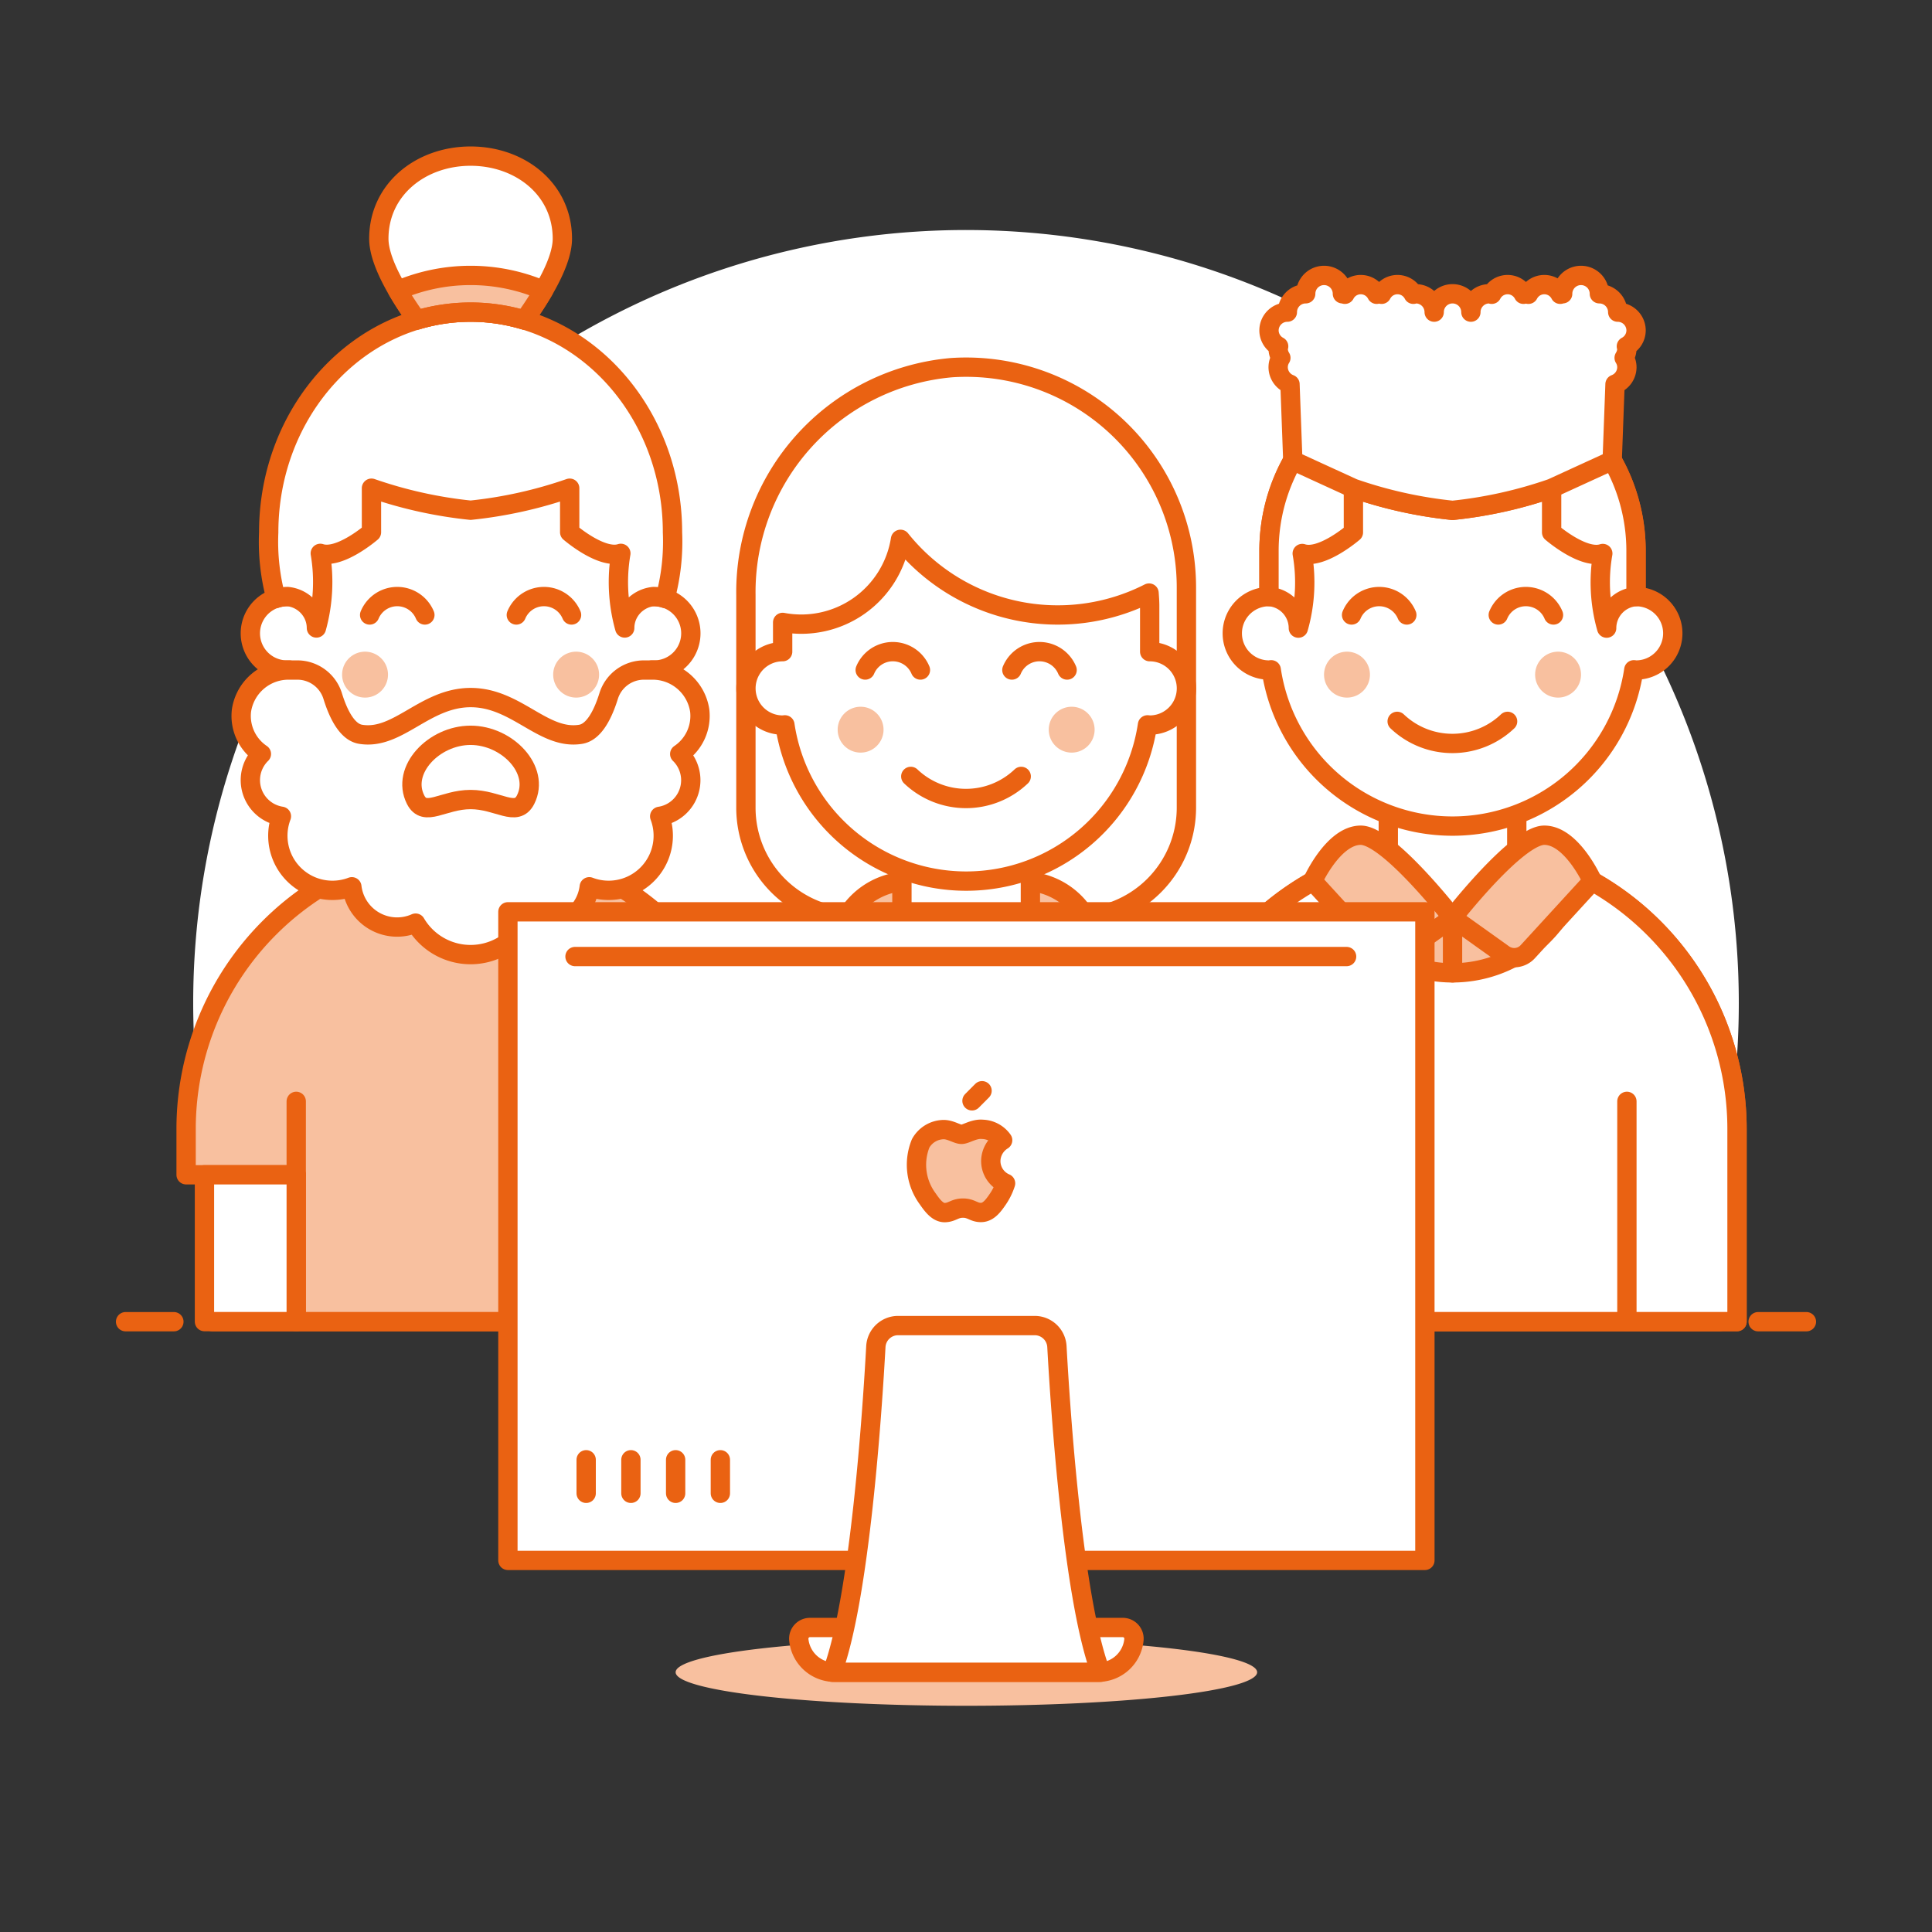 <svg viewBox="0 0 960 960" height="960" width="960" xmlns="http://www.w3.org/2000/svg"><rect x="0" y="0" width="960" height="960" fill="#333333" stroke="none"/><g transform="matrix(9.6,0,0,9.6,0,0)"><path d="M90,51.911a40,40,0,1,0-76.436,16.5H86.436A39.844,39.844,0,0,0,90,51.911Z" fill="#fff"></path><path d="M11 68.411L89 68.411" fill="none" stroke="#EA6212" stroke-linecap="round" stroke-linejoin="round"></path><path d="M6.5 68.411L9 68.411" fill="none" stroke="#EA6212" stroke-linecap="round" stroke-linejoin="round"></path><path d="M91 68.411L93.5 68.411" fill="none" stroke="#EA6212" stroke-linecap="round" stroke-linejoin="round"></path><path d="M39.083,58.431a14.725,14.725,0,0,0-29.45,0v2.375h5.7v7.6h18.05v-7.6h5.7Z" fill="#F8C09F"></path><path d="M39.083,58.431a14.725,14.725,0,0,0-29.45,0v2.375h5.7v7.6h18.05v-7.6h5.7Z" fill="none" stroke="#EA6212" stroke-linecap="round" stroke-linejoin="round"></path><path d="M15.333 57.006L15.333 60.806" fill="none" stroke="#EA6212" stroke-linecap="round" stroke-linejoin="round"></path><path d="M33.383 57.006L33.383 60.806" fill="none" stroke="#EA6212" stroke-linecap="round" stroke-linejoin="round"></path><path d="M21.033,44.181a3.325,3.325,0,0,0,6.65,0V40.856h-6.65Z" fill="#fff"></path><path d="M21.033,44.181V40.856h6.65v3.325a3.325,3.325,0,0,1-6.65,0Z" fill="none" stroke="#EA6212" stroke-linecap="round" stroke-linejoin="round"></path><path d="M10.583 60.806H15.333V68.406H10.583z" fill="#fff" stroke="#EA6212" stroke-linecap="round" stroke-linejoin="round"></path><path d="M33.383 60.806H38.133V68.406H33.383z" fill="#fff" stroke="#EA6212" stroke-linecap="round" stroke-linejoin="round"></path><path d="M60.458,68.406V58.431a14.725,14.725,0,1,1,29.45,0v9.975Z" fill="#F8C09F" stroke="#EA6212" stroke-linecap="round" stroke-linejoin="round"></path><path d="M71.858,44.181a3.325,3.325,0,1,0,6.65,0V40.856h-6.65Z" fill="#fff"></path><path d="M71.858,44.181V40.856h6.65v3.325a3.325,3.325,0,1,1-6.65,0Z" fill="none" stroke="#EA6212" stroke-linecap="round" stroke-linejoin="round"></path><path d="M60.458,68.406V58.431a14.71,14.71,0,0,1,8.254-13.212,6.644,6.644,0,0,0,12.941,0,14.711,14.711,0,0,1,8.255,13.212v9.975Z" fill="#fff"></path><path d="M66.158 57.006L66.158 68.406" fill="none" stroke="#EA6212" stroke-linecap="round" stroke-linejoin="round"></path><path d="M84.208 57.006L84.208 68.406" fill="none" stroke="#EA6212" stroke-linecap="round" stroke-linejoin="round"></path><path d="M60.458,68.406V58.431a14.71,14.71,0,0,1,8.254-13.212,6.644,6.644,0,0,0,12.941,0,14.711,14.711,0,0,1,8.255,13.212v9.975Z" fill="none" stroke="#EA6212" stroke-linecap="round" stroke-linejoin="round"></path><path d="M75.183,47.506s-3.325-4.275-4.75-4.275-2.491,2.375-2.491,2.375l3.347,3.655a.951.951,0,0,0,1.253.131Z" fill="#F8C09F" stroke="#EA6212" stroke-linecap="round" stroke-linejoin="round"></path><path d="M75.183,47.506s3.325-4.275,4.75-4.275,2.491,2.375,2.491,2.375l-3.348,3.655a.951.951,0,0,1-1.253.131Z" fill="#F8C09F" stroke="#EA6212" stroke-linecap="round" stroke-linejoin="round"></path><path d="M75.183 47.506L75.183 50.356" fill="none" stroke="#EA6212" stroke-linecap="round" stroke-linejoin="round"></path><path d="M55.708,47.506a5.7,5.7,0,0,0,5.7-5.7v-11.4A11.4,11.4,0,0,0,49.249,19.03,11.66,11.66,0,0,0,38.608,30.8v11.01a5.7,5.7,0,0,0,5.7,5.7Z" fill="#fff"></path><path d="M55.708,47.506a5.7,5.7,0,0,0,5.7-5.7v-11.4A11.4,11.4,0,0,0,49.249,19.03,11.66,11.66,0,0,0,38.608,30.8v11.01a5.7,5.7,0,0,0,5.7,5.7Z" fill="none" stroke="#EA6212" stroke-linecap="round" stroke-linejoin="round"></path><path d="M64.733,68.406V61.281a14.725,14.725,0,0,0-29.45,0v7.125Z" fill="#F8C09F"></path><path d="M64.733,68.406V61.281a14.725,14.725,0,0,0-29.45,0v7.125Z" fill="none" stroke="#EA6212" stroke-linecap="round" stroke-linejoin="round"></path><path d="M56.15,47.383a3.775,3.775,0,0,0-3.281-1.777H47.147a3.775,3.775,0,0,0-3.281,1.777,3.645,3.645,0,0,0-.289,3.1l1.287,3.54a.951.951,0,0,0,1.382.49l3.762-2.257,3.762,2.257a.951.951,0,0,0,1.382-.49l1.287-3.54A3.645,3.645,0,0,0,56.15,47.383Z" fill="#F8C09F" stroke="#EA6212" stroke-linecap="round" stroke-linejoin="round"></path><path d="M50.008 52.256L50.008 68.406" fill="none" stroke="#EA6212" stroke-linecap="round" stroke-linejoin="round"></path><path d="M53.333 48.931L50.008 52.256 46.683 48.931 46.683 43.706 53.333 43.706 53.333 48.931z" fill="#fff"></path><path d="M53.333 48.931L50.008 52.256 46.683 48.931 46.683 43.706 53.333 43.706 53.333 48.931z" fill="none" stroke="#EA6212" stroke-linecap="round" stroke-linejoin="round"></path><path d="M40.983 59.856L40.983 68.406" fill="none" stroke="#EA6212" stroke-linecap="round" stroke-linejoin="round"></path><path d="M59.033 59.856L59.033 68.406" fill="none" stroke="#EA6212" stroke-linecap="round" stroke-linejoin="round"></path><path d="M59.508,33.73V31.355c0-.222-.018-.44-.033-.658A10.417,10.417,0,0,1,46.61,27.916a5.2,5.2,0,0,1-6.1,4.3V33.73a1.9,1.9,0,0,0,0,3.8c.04,0,.077-.009.116-.011a9.488,9.488,0,0,0,18.768,0c.039,0,.076.011.116.011a1.9,1.9,0,0,0,0-3.8Z" fill="#fff" stroke="#EA6212" stroke-linecap="round" stroke-linejoin="round"></path><path d="M47.142,40.187a4.145,4.145,0,0,0,5.716,0" fill="none" stroke="#EA6212" stroke-linecap="round" stroke-linejoin="round"></path><path d="M55.233,34.68a1.549,1.549,0,0,0-2.858,0" fill="none" stroke="#EA6212" stroke-linecap="round" stroke-linejoin="round"></path><path d="M47.641,34.68a1.549,1.549,0,0,0-2.858,0" fill="none" stroke="#EA6212" stroke-linecap="round" stroke-linejoin="round"></path><path d="M43.358 37.768 A1.187 1.187 0 1 0 45.732 37.768 A1.187 1.187 0 1 0 43.358 37.768 Z" fill="#F8C09F"></path><path d="M54.283 37.768 A1.187 1.187 0 1 0 56.657 37.768 A1.187 1.187 0 1 0 54.283 37.768 Z" fill="#F8C09F"></path><path d="M33.858,30.881V28.506a9.5,9.5,0,1,0-19,0v2.375a1.9,1.9,0,0,0,0,3.8h.118a9.487,9.487,0,0,0,18.763,0h.119a1.9,1.9,0,1,0,0-3.8Z" fill="#fff" stroke="#EA6212" stroke-linecap="round" stroke-linejoin="round"></path><path d="M29.583,31.831a1.548,1.548,0,0,0-2.858,0" fill="none" stroke="#EA6212" stroke-linecap="round" stroke-linejoin="round"></path><path d="M21.991,31.831a1.548,1.548,0,0,0-2.858,0" fill="none" stroke="#EA6212" stroke-linecap="round" stroke-linejoin="round"></path><path d="M20.083,34.918A1.188,1.188,0,1,1,18.9,33.731,1.188,1.188,0,0,1,20.083,34.918Z" fill="#F8C09F"></path><path d="M28.633,34.918a1.188,1.188,0,1,0,1.187-1.187A1.187,1.187,0,0,0,28.633,34.918Z" fill="#F8C09F"></path><path d="M34.808,27.556c0-6.3-4.679-11.4-10.45-11.4s-10.45,5.1-10.45,11.4a11.162,11.162,0,0,0,.38,3.421,1.887,1.887,0,0,1,.57-.1c.01,0,.02,0,.03,0a1.663,1.663,0,0,1,1.338.947,1.607,1.607,0,0,1,.152.68,8.864,8.864,0,0,0,.2-3.862c1,.334,2.649-1.093,2.649-1.093v-2.28a22.713,22.713,0,0,0,5.13,1.14,22.728,22.728,0,0,0,5.13-1.14v2.28s1.646,1.427,2.648,1.093a8.789,8.789,0,0,0,.2,3.862,1.622,1.622,0,0,1,.151-.68,1.663,1.663,0,0,1,1.338-.947c.01,0,.02,0,.031,0a1.88,1.88,0,0,1,.569.1A11.134,11.134,0,0,0,34.808,27.556Z" fill="#fff"></path><path d="M24.358,16.156a9.635,9.635,0,0,1,2.779.408c1.038-1.453,1.971-3.072,1.971-4.208,0-2.565-2.185-4.275-4.75-4.275s-4.75,1.71-4.75,4.275c0,1.136.932,2.755,1.97,4.208A9.637,9.637,0,0,1,24.358,16.156Z" fill="#fff"></path><path d="M24.358,16.156a9.635,9.635,0,0,1,2.779.408c1.038-1.453,1.971-3.072,1.971-4.208,0-2.565-2.185-4.275-4.75-4.275s-4.75,1.71-4.75,4.275c0,1.136.932,2.755,1.97,4.208A9.637,9.637,0,0,1,24.358,16.156Z" fill="none" stroke="#EA6212" stroke-linecap="round" stroke-linejoin="round"></path><path d="M28.135,15.036a9.535,9.535,0,0,0-7.554,0c.3.512.641,1.03,1,1.528a9.672,9.672,0,0,1,5.559,0C27.493,16.065,27.837,15.547,28.135,15.036Z" fill="#F8C09F" stroke="#EA6212" stroke-linecap="round" stroke-linejoin="round"></path><path d="M36.216,36.768a2.463,2.463,0,0,0-2.485-2.087h-.417A1.913,1.913,0,0,0,31.5,36.038c-.343,1.094-.817,1.864-1.438,1.968-1.932.322-3.325-1.9-5.7-1.9s-3.769,2.222-5.7,1.9c-.622-.1-1.1-.874-1.439-1.968A1.913,1.913,0,0,0,15.4,34.681h-.417A2.462,2.462,0,0,0,12.5,36.768a2.374,2.374,0,0,0,1.029,2.257,1.893,1.893,0,0,0,1.037,3.226A2.827,2.827,0,0,0,18.212,45.9a2.359,2.359,0,0,0,3.3,1.881,3.3,3.3,0,0,0,5.691,0A2.359,2.359,0,0,0,30.5,45.9a2.827,2.827,0,0,0,3.646-3.646,1.892,1.892,0,0,0,1.037-3.226A2.375,2.375,0,0,0,36.216,36.768Z" fill="#fff" stroke="#EA6212" stroke-linecap="round" stroke-linejoin="round"></path><path d="M24.358,41.384c-1.425,0-2.375.95-2.85,0-.766-1.532.95-3.325,2.85-3.325s3.615,1.793,2.85,3.325C26.733,42.334,25.783,41.384,24.358,41.384Z" fill="#fff" stroke="#EA6212" stroke-linecap="round" stroke-linejoin="round"></path><path d="M84.683,30.881V28.506a9.5,9.5,0,0,0-19,0v2.375a1.9,1.9,0,0,0,0,3.8c.04,0,.077-.01.116-.012a9.487,9.487,0,0,0,18.767,0c.04,0,.077.012.117.012a1.9,1.9,0,0,0,0-3.8Z" fill="#fff" stroke="#EA6212" stroke-linecap="round" stroke-linejoin="round"></path><path d="M72.317,37.338a4.145,4.145,0,0,0,5.716,0" fill="none" stroke="#EA6212" stroke-linecap="round" stroke-linejoin="round"></path><path d="M80.408,31.831a1.548,1.548,0,0,0-2.858,0" fill="none" stroke="#EA6212" stroke-linecap="round" stroke-linejoin="round"></path><path d="M72.816,31.831a1.548,1.548,0,0,0-2.858,0" fill="none" stroke="#EA6212" stroke-linecap="round" stroke-linejoin="round"></path><path d="M70.908,34.918a1.188,1.188,0,1,1-1.188-1.187A1.188,1.188,0,0,1,70.908,34.918Z" fill="#F8C09F"></path><path d="M79.458,34.918a1.188,1.188,0,1,0,1.187-1.187A1.187,1.187,0,0,0,79.458,34.918Z" fill="#F8C09F"></path><path d="M75.183,19.006a9.5,9.5,0,0,0-9.5,9.5v2.372a1.64,1.64,0,0,1,1.52,1.633,8.615,8.615,0,0,0,.2-3.862c1,.334,2.649-1.093,2.649-1.093v-2.28a22.713,22.713,0,0,0,5.13,1.14,22.728,22.728,0,0,0,5.13-1.14v2.28s1.646,1.427,2.648,1.093a8.623,8.623,0,0,0,.2,3.862,1.639,1.639,0,0,1,1.52-1.633V28.506A9.5,9.5,0,0,0,75.183,19.006Z" fill="#fff" stroke="#EA6212" stroke-linecap="round" stroke-linejoin="round"></path><path d="M84.683,17.106a.95.95,0,0,0-.95-.95.95.95,0,0,0-.95-.95.95.95,0,1,0-1.9,0,.764.764,0,0,0-.128.026.925.925,0,0,0-1.644,0,.807.807,0,0,0-.128-.026.764.764,0,0,0-.128.026.925.925,0,0,0-1.644,0,.807.807,0,0,0-.128-.026.95.95,0,0,0-.95.95.95.95,0,0,0-1.9,0,.95.95,0,0,0-.95-.95.764.764,0,0,0-.128.026.925.925,0,0,0-1.644,0,.807.807,0,0,0-.128-.026.764.764,0,0,0-.128.026.925.925,0,0,0-1.644,0,.807.807,0,0,0-.128-.026.95.95,0,0,0-1.9,0,.95.95,0,0,0-.95.95.95.95,0,0,0-.95.95.937.937,0,0,0,.5.821.8.8,0,0,0-.026.129.92.92,0,0,0,.14.466.919.919,0,0,0-.14.484.946.946,0,0,0,.613.882l.146,3.951,3.136,1.437a22.713,22.713,0,0,0,5.13,1.14,22.728,22.728,0,0,0,5.13-1.14l3.135-1.437.146-3.951a.945.945,0,0,0,.614-.882.92.92,0,0,0-.141-.484.911.911,0,0,0,.141-.466.921.921,0,0,0-.026-.129A.937.937,0,0,0,84.683,17.106Z" fill="#fff"></path><path d="M84.683,17.106a.95.95,0,0,0-.95-.95.95.95,0,0,0-.95-.95.95.95,0,1,0-1.9,0,.764.764,0,0,0-.128.026.925.925,0,0,0-1.644,0,.807.807,0,0,0-.128-.026.764.764,0,0,0-.128.026.925.925,0,0,0-1.644,0,.807.807,0,0,0-.128-.026.95.95,0,0,0-.95.95.95.95,0,0,0-1.9,0,.95.95,0,0,0-.95-.95.764.764,0,0,0-.128.026.925.925,0,0,0-1.644,0,.807.807,0,0,0-.128-.026.764.764,0,0,0-.128.026.925.925,0,0,0-1.644,0,.807.807,0,0,0-.128-.026.95.95,0,0,0-1.9,0,.95.95,0,0,0-.95.95.95.95,0,0,0-.95.95.937.937,0,0,0,.5.821.8.8,0,0,0-.026.129.92.92,0,0,0,.14.466.919.919,0,0,0-.14.484.946.946,0,0,0,.613.882l.146,3.951,3.136,1.437a22.713,22.713,0,0,0,5.13,1.14,22.728,22.728,0,0,0,5.13-1.14l3.135-1.437.146-3.951a.945.945,0,0,0,.614-.882.92.92,0,0,0-.141-.484.911.911,0,0,0,.141-.466.921.921,0,0,0-.026-.129A.937.937,0,0,0,84.683,17.106Z" fill="none" stroke="#EA6212" stroke-linecap="round" stroke-linejoin="round"></path><path d="M34.808,27.556c0-6.3-4.679-11.4-10.45-11.4s-10.45,5.1-10.45,11.4a11.162,11.162,0,0,0,.38,3.421,1.887,1.887,0,0,1,.57-.1c.01,0,.02,0,.03,0a1.663,1.663,0,0,1,1.338.947,1.607,1.607,0,0,1,.152.68,8.864,8.864,0,0,0,.2-3.862c1,.334,2.649-1.093,2.649-1.093v-2.28a22.713,22.713,0,0,0,5.13,1.14,22.728,22.728,0,0,0,5.13-1.14v2.28s1.646,1.427,2.648,1.093a8.789,8.789,0,0,0,.2,3.862,1.622,1.622,0,0,1,.151-.68,1.663,1.663,0,0,1,1.338-.947c.01,0,.02,0,.031,0a1.88,1.88,0,0,1,.569.1A11.134,11.134,0,0,0,34.808,27.556Z" fill="none" stroke="#EA6212" stroke-linecap="round" stroke-linejoin="round"></path><path d="M34.971 86.555 A15.049 1.736 0 1 0 65.069 86.555 A15.049 1.736 0 1 0 34.971 86.555 Z" fill="#F8C09F"></path><path d="M26.289 47.195 L73.752 47.195 L73.752 80.766 L26.289 80.766 Z" fill="#fff"></path><path d="M58.117,84.239a.58.58,0,0,1,.576.636,1.863,1.863,0,0,1-1.854,1.68H43.2a1.863,1.863,0,0,1-1.854-1.68.579.579,0,0,1,.577-.636Z" fill="#fff" stroke="#EA6212" stroke-linecap="round" stroke-linejoin="round"></path><path d="M26.289 47.195 L73.752 47.195 L73.752 80.766 L26.289 80.766 Z" fill="none" stroke="#EA6212" stroke-linecap="round" stroke-linejoin="round"></path><path d="M56.966,86.555H43.074c1.436-3.828,2.08-13.586,2.26-16.856a1.152,1.152,0,0,1,1.156-1.088h7.061A1.152,1.152,0,0,1,54.706,69.7C54.886,72.969,55.531,82.727,56.966,86.555Z" fill="#fff" stroke="#EA6212" stroke-linecap="round" stroke-linejoin="round"></path><path d="M30.34 75.557L30.34 77.294" fill="none" stroke="#EA6212" stroke-linecap="round" stroke-linejoin="round"></path><path d="M32.656 75.557L32.656 77.294" fill="none" stroke="#EA6212" stroke-linecap="round" stroke-linejoin="round"></path><path d="M34.971 75.557L34.971 77.294" fill="none" stroke="#EA6212" stroke-linecap="round" stroke-linejoin="round"></path><path d="M37.286 75.557L37.286 77.294" fill="none" stroke="#EA6212" stroke-linecap="round" stroke-linejoin="round"></path><path d="M51.283,60.1a1.287,1.287,0,0,1,.614-1.083,1.331,1.331,0,0,0-1.04-.563c-.443-.045-.864.26-1.089.26s-.571-.254-.938-.247a1.391,1.391,0,0,0-1.177.713,2.96,2.96,0,0,0,.361,2.865c.239.346.524.733.9.719s.5-.233.931-.233.557.233.939.227.633-.353.87-.7a3.164,3.164,0,0,0,.394-.809A1.253,1.253,0,0,1,51.283,60.1Z" fill="#F8C09F" stroke="#EA6212" stroke-linejoin="round"></path><path d="M50.31 56.979L50.831 56.456" fill="none" stroke="#EA6212" stroke-linecap="round" stroke-linejoin="round"></path><path d="M29.762 49.511L69.7 49.511" fill="none" stroke="#EA6212" stroke-linecap="round" stroke-linejoin="round"></path></g></svg>